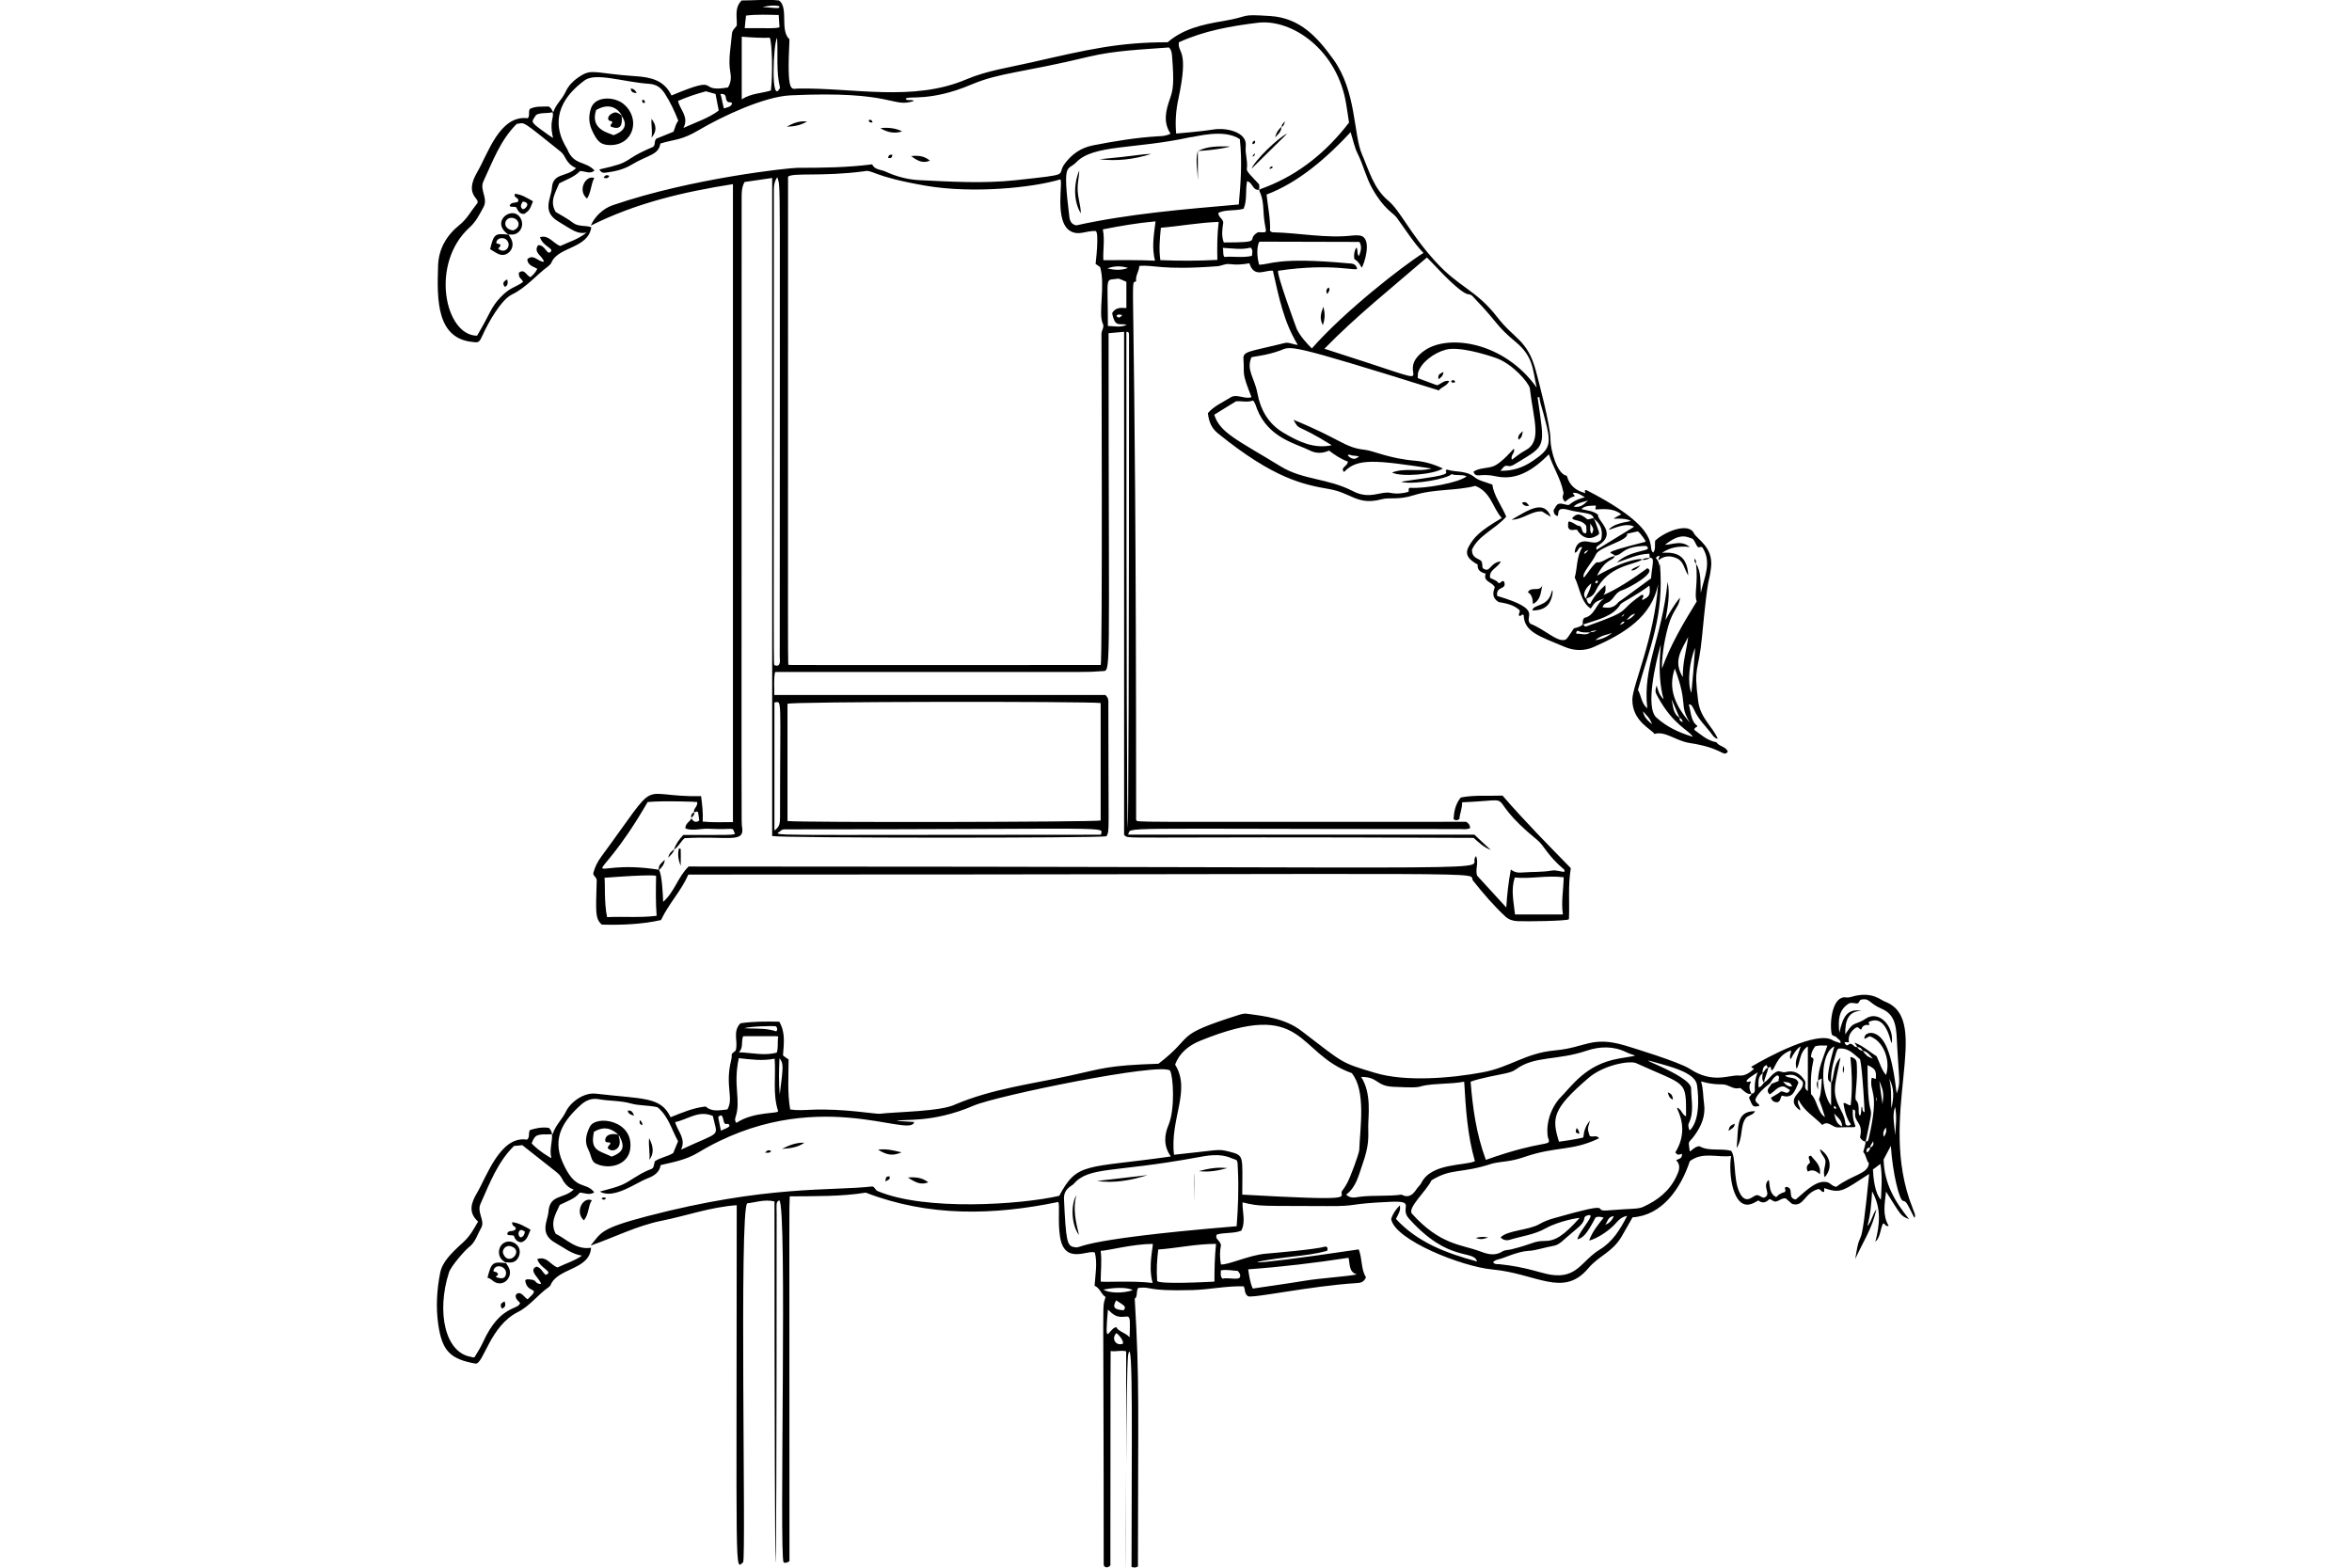 <?xml version="1.0" encoding="utf-8"?>
<!-- Generator: Adobe Illustrator 23.0.1, SVG Export Plug-In . SVG Version: 6.00 Build 0)  -->
<svg version="1.2" baseProfile="tiny" id="Layer_1" xmlns="http://www.w3.org/2000/svg" xmlns:xlink="http://www.w3.org/1999/xlink"
	 x="0px" y="0px" viewBox="0 0 900 600" xml:space="preserve">
<g>
	<path d="M181.2,130.91c1.99,0.33,2.34-0.11,3.48-2.66c1.95-4.35,6.95-13.49,11.27-15.57c5.45-2.63,9.15-7.33,13.93-10.86
		c0.41-0.3,0.91-0.82,1.13-1.33c2.6-6.19,14-5.23,15.26-13.52c-2.25-0.82-4.94-0.08-7.07-1.74c-2.07-1.61-4.4-2.77-6.55-4.1
		c-2.46-4.1-0.1-7.37,1.33-10.96c2.77-1.43,5.84-2.46,7.99-4.71c1.95,0,3.79,1.33,5.53-0.2c-3.56-3.83-7.94-1.85-10.45-8.19
		c-0.36-0.9-6.2-8.47-1.43-17.51c1.84-3.49,4.8-6.37,8.09-8.81c4.22-3.13,15,0.68,24.68,1.33c2.87,0.19,4.6,1.54,6.04,3.79
		c2.04,3.18,3.69,6.66,5.12,10.34c-1.02,1.23-1.23,2.77-1.84,4.2c-2.25,0.92-4.61,1.84-6.55,2.66c-1.02,1.02-0.2,2.46-1.33,3.18
		c-12.81,5.43-6.46,5.49-20.48,8.6c0.72,1.33,1.54,1.33,2.36,1.23c3.48-0.42,6.88-1.19,9.83-2.97c6.58-3.97,10.41-3.65,11.16-8.19
		c6.18-1.83,7.89-1.12,14.85-5.22c8.72-5.13,24.77-12.73,34.93-13.21c39.9-1.88,38.78,4.96,47.22,2.15
		c-0.92-0.82-2.36,0.2-3.18-0.82c0.91-1.36,9.12,1.32,25.09-5.43c11.1-4.69,19.35-4.49,44.86-10.65
		c10.24-2.47,20.59-2.77,30.83-3.58c1.13,1.13,1.13,2.56,1.23,3.79c0.79,10.05,0.35,12.48-0.82,15.77c-1.56,4.4-2.77,9.01,0.2,13.42
		c-1.64,0.92-3.17,0.94-4.71,1.02c-8.5,0.49-16.71,1.87-24.99,3.48c-4.51,0.88-7.99,3.28-10.75,6.96
		c-3.58,4.77,3.55,3.93-18.64,6.35c-12.39,1.35-24.68,0.59-36.97,0c-4.51-0.22-8.89-1.38-13.01-3.28c-1.83-0.84-4.1-0.61-5.12-2.77
		c-9.63,1.23-19.05,1.33-28.58,1.33c-3.1,0-40.42,3.93-70.77,14.34c-3.49,1.2-6.86,4.3-8.3,7.78c17.41-8.71,35.54-12.91,54.39-15.88
		c0,81.63,0,162.75,0,244.17c-3.89,0-7.58,0.2-11.57-0.2c0.2-3.38-0.2-6.45-0.61-9.73c-25.35,0.45-14.77-8.69-38.2,23.15
		c-1.43,1.95-2.46,3.99-3.07,6.35c0,1.13,1.23,1.43,1.33,2.66c-0.31,11.96-0.72,14.66,1.95,17c7.58,0.2,15.36-0.1,22.64-1.74
		c3.07-6.45,7.89-11.37,10.45-17.41c325.82,0,297.33-1.35,300.3,2.36c3.88,4.84,7.87,9.54,12.39,13.72
		c1.22,1.13,2.76,1.65,4.51,1.74c3.3,0.18,19.09-0.04,19.77-0.72c0.31-6.45-0.41-12.7,0.72-19.56c-8.5-8.71-17.62-17.92-26.12-27.76
		c-5.33,0.2-10.75-0.31-15.98,0.72c-2.15,2.66-2.56,5.43-2.77,8.3c0.92,0.61,1.54,0.51,2.25-0.1c0.1-2.05,1.13-3.99,1.02-6.35
		c23.56-1,6.54-3.74,28.68,14.34c2.91,2.38,3.74,5.81,10.45,11.47c0.1,0.1,0,0.41,0,0.82c-1.64-0.1-3.17-0.81-4.81-0.51
		c-3.58,0.64-7.27,0.44-10.96,0.72c-1.54,0.12-3.07,0.2-4.71-1.13c-0.92,5.02-1.43,9.53-1.74,14.54c-3.89-4.3-7.48-8.19-11.16-12.19
		c-0.82-2.25,0.72-4.92-0.41-7.48c-5.7,6.21,39.91,3.99-301.32,3.99c-4.1,3.99-5.33,9.63-9.73,13.52
		c-0.09-2.26-0.39-10.21-1.57-12.16c1.17-1.17,2.08-2.28,2.18-3.92c-1.09,1.09-2.53,1.99-2.27,3.79
		c-30.33-4.83-25.91,11.6-4.28-25.91c6-0.57,18.93-0.1,18.96,0c0.31,1.67-1.54,2.49-1.24,3.99c1.87-0.62,1.4-0.91,2.05,3.07
		c-1.19,0.86-2.18,0.67-3.02-0.83c-0.56,1.36-2.41,1.91-2.3,3.9c2.84,1.03,5.93-0.05,8.91,0.1c10.61,0.53,8.87-1.08,10.04,2.05
		c-2.13,0.39-1.63,0.32-19.76,0.32c-1.53,1.63-2.85,3.46-3.56,5.59c-1.19,0.73-1.97,1.72-2.17,3.11c0.81-1.01,1.93-1.73,2.24-3.13
		c1.77-1.14,2.6-3.23,4-4.34c16.51-0.93,22.92,2.08,22.02-4.1c-0.37-2.57-0.2,13.44-0.2-240.38c0-2.25-0.1-4.51,1.13-6.66
		c3.28-0.51,6.66-0.92,10.55-1.54c0,84.19,0,168.07,0,251.86c3.58,0.82,124.44,0.82,127.92,0.1c1.26-2.51,0.72,0.36,0.72-50.29
		c0-1.23,0.31-2.46-1.13-3.79c-41.79,0-84.09,0-126.7,0c0.1-3.07-0.31-5.94,0.31-8.81c139.05,0,116.08,0.14,124.95-0.31
		c3.8-0.42,2.66,7.1,2.66-129.36c2.05-0.2,3.79-0.31,5.94-0.51c0,64.42,0,128.54,0,192.55c2.59,1.85-8.68,0.47,133.76,1.13
		c1.84,1.64,3.79,3.58,6.55,4.61c-2.05-1.84-3.99-3.69-6.25-5.84c-44.04,0-88.08,0-132.53,0c1.68-3.12-9.73-2.15,127.11-2.15
		c1.23,0,2.56,0.31,3.79-0.41c-0.1-1.13-0.61-1.84-1.54-2.36c-134.12,0-125.28,0.28-126.29-0.72c0-221.79-2.69-204.16,0-206.18
		c-0.31-2.15,1.13-3.79,1.23-5.84c5.38-0.56,8.31,1.75,29.91,0.1c1.54-0.12,2.87-1.02,4.51-0.82c2.56,0.31,5.12,0.2,7.68-0.31
		c1.88,5.84,5.96,2.46,9.01,2.87c2.25,9.83,4.1,19.56,9.53,28.37c-1.84-0.1-3.38-1.13-5.02-0.72c-13.98,3.49-16.04,3-15.77,6.35
		c0.48,5.96-0.94,4.3,3.07,14.34c-2.17,1.01-5.48-1.26-7.78,0c-3.07,1.95-6.55,3.38-8.91,6.15c0.41,3.69,1.63,5.95,3.89,7.78
		c21.46,17.36,32.64,19.56,42.61,21.3c8.48,1.48,10.73,6.34,19.97,3.89c3.16-0.84,6.25,0.38,12.29-1.54
		c7.87-2.5,16.18-1.64,23.56-3.58c6.04,2.36,6.56,8.3,10.14,12.29c-8.65,5.13-10.57,7.28-12.6,10.86c-1.91,3.37,0.35,5.23,3.38,6.96
		c-0.2,2.05,1.02,2.97,3.07,3.48c-1.13,3.18,2.56,3.07,3.48,5.22c-0.82,2.05-1.02,4.1,1.43,5.63c2.87,0.51,5.84,1.02,8.09,3.18
		c0.2,0.92-0.72,1.43-0.1,2.15c0.61,0.2,0.82-0.92,1.64-0.31c0.17,6.41,5.89,8.03,15.77,12.19c3.68,1.55,7.58,1.54,11.06,0
		c11.74-5.2,22.2-11.58,24.62-24.09c-1.49,20.9-9.83,38.85-9.88,44.16c-0.09,8.55,7.75,11.59,8.4,13.21
		c4.3-1.25,8.04,2.63,13.62,3.48c12.87,1.97,12.73,5.61,14.54,3.28c-0.92-2.05-3.38-1.95-4.4-3.58c-3.48-0.61-5.84-2.87-8.4-4.71
		c-0.1-1.13,0.92-0.82,1.13-1.54c-2.66-1.95-2.36-5.22-3.28-8.19c0.84-0.19,1.24,0.43,2.05,2.05c1.64,3.79,4.71,6.45,7.07,9.73
		c0.51,0.61,1.02,1.23,1.95,1.33c-1.95-4.69-6.6-7.77-7.48-14.34c-1.85-13.93,0.11-10.73,1.43-24.48
		c2.56-26.69,2.61-19.49,3.48-26.73c0.95-7.9-5.47-10.87-6.55-13.11c-2.12-4.37-11.34-0.51-14.85,2.87
		c-0.2,1.74,0.31,3.18-0.72,4.51c-2.73-1.7,4.87-8.28-25.5-23.86c-0.2-0.1-0.51,0.1-0.72,0.1c0,0.2,0.1,0.61,0.1,0.61
		c0.41,0-0.2,0.72-0.2,0.31c-3.38-0.92-5.74-2.87-6.76-6.55c-3.75-0.47-6.3-10.05-6.25-14.03c0.06-4.86-4.59-22.5-5.63-26.32
		c-3.23-11.78-8.2-11.87-14.75-20.38c-7.98-10.37-14.54-11.26-23.66-21.3c-9.84-10.83-13.37-19.35-18.03-23.25
		c-5.63-4.72-7.33-11.49-10.04-17.72c-3.33-7.65-2.07-24.06-10.96-36.36c-6.14-8.5-12.69-15.85-24.17-16.59
		c-12.39-0.8-6.88,0.06-18.13,1.95c-7.59,1.27-15.06,2.87-21.1,8.09c-18.54,0-30.25,2.69-52.03,7.68
		c-8.5,1.95-17.11,3.16-25.09,6.55c-20.28,8.64-43.32,3.15-64.32,3.48c-2.59,0.04-4.33,2.64-3.28-18.85
		c-3.8-3.35-0.23-12.14-3.99-14.85c-4.61-0.51-9.53,0-14.34,0c-2.87,2.97-1.64,6.45-1.84,9.63c-0.72,1.02-1.74,1.74-1.84,3.07
		c-0.39,4.92-1.52,9.85-0.61,14.85c0.37,2.06,0.2,3.99-0.92,5.74c-12.63,2.18-1.51-5.34-21.61,3.07c-2.77-5.84-7.88-6.99-13.62-7.37
		c-15.46-1.03-16.65-2.96-21.2-0.1c-2.45,1.54-4.53,3.47-5.74,6.15c-1.25,2.76-3.69,4.71-4.61,7.58c-0.62,0-0.27-1.11-1.84-2.05
		c-2.36,0.1-4.92-0.2-7.17,0.92c-0.72,1.23,0.1,2.66-0.82,3.58c-10.77-1.35-15.23,13.64-19.26,20.48
		c-5.62,9.55,1.91,10.18-0.31,12.39c-2.15,2.66-3.67,5.65-6.45,7.89c-5,4.02-8.1,9.12-8.3,15.77
		C167.19,114.92,167.06,129.79,181.2,130.91z M579.62,335.85c6.15,0.61,12.29-0.92,18.74-0.1c-0.1,4.81-1.02,9.42-0.31,14.24
		c-6.15,0-12.19,0-18.33,0C579.2,345.01,578.09,340.67,579.62,335.85z M251.06,335.24c-0.1,5.09-0.19,10.17,0.2,15.26
		c-6.45,0.82-12.6,0.2-18.95,0.51c-1.22-5.39-0.67-14-1.02-15.06C249.06,334.59,251.06,335.12,251.06,335.24z M301.34,269.38
		c0-0.92,115.17-0.97,119.83-0.31c0,20.21,0,24.54,0,44.96c-2.46,0.61-114.71,0.82-119.83,0.2
		C301.34,299.11,301.34,284.3,301.34,269.38z M300.42,317.42c129.48,0,121.28-1.35,120.86,2.05c-135.3,0-124.69,0.61-122.64-1.43
		C299.12,317.55,299.7,317.36,300.42,317.42z M296.33,268.87c3.05-0.38,2.15-3.34,2.15,43.84c0,2.28-0.13,3.83-2.15,5.12
		C296.33,301.54,296.33,285.36,296.33,268.87z M628.68,272.25c1.13,1.33,2.66,2.46,3.48,4.92
		C630.5,275.83,629.02,274.34,628.68,272.25z M647.74,281.98c-5.16-1.53-9.97-3.76-13.93-7.37c-4.36-3.98-0.08-21.6,1.51-27.29
		c0.85-3.07-1.74,9.67,1.26,20.32c-1.81-1.81-2.15-3.6-2.66-5.33c-0.67,2.34-0.61,2.51,0.61,4.71
		C640.46,277.68,646.38,279.49,647.74,281.98z M639.64,267.64c3.4,7.82,2.93,6.98,3.3,7.19c0.55,0.31,0.78,0.87,1,1.52
		c-1.44-0.43-1.23-0.99-1.23-1.64C640.05,273.07,640.26,270.2,639.64,267.64z M646.71,276.66c-5.48-6.36-8.64-12.88-5.84-20.8
		C646.21,270.15,642.26,269.47,646.71,276.66z M645.99,243.78c-0.65,5.12-2.16,9.74-2.05,15.36
		C639.95,252.79,643.74,248.39,645.99,243.78z M647.22,265.18c-1.64-3.58-0.82-11.98,1.43-17.21
		C648.25,253.92,647.74,259.55,647.22,265.18z M635.04,212.74c-1.44,4.33,0.64-1.91,6.76,1.02c2.56,1.23,2.66,4.1,4.2,6.45
		c-0.31-6.66-3.48-9.22-10.04-8.6c2.97-2.05,6.35-2.77,10.65-2.25c-3.28-2.66-6.15-1.02-9.53-0.82c6.09-4.87,8.56-2.95,10.55-2.36
		c1.02,0.92,1.21,2.16,1.95,3.07c0.5,0.62,1.44-0.41,1.95,0.41c3.5,5.62,0.72,10.96-0.72,17.21c-0.2-4.4,0.2-7.99-1.84-11.16
		c0.92,7.36-0.83,12.06,0.31,14.44c-5.12,8.3-10.04,16.59-13.31,25.71c-0.15-2.9,0.48-9.56,2.46-16.49
		c1.75-6.11,4.26-7.15,4.4-10.65c-2.46,3.07-3.99,5.84-5.53,8.6c0.82-4.92,1.84-9.73,0.82-14.65c-2.29,22.1-9.6,32.14-7.78,48.45
		c-2.36-2.05-2.25-4.81-3.58-7.07c4.37-16.04,10.15-28.24,8.4-48.24c-0.63,1.96,0.41-0.31-1.54-2.25
		C634.11,212.84,634.52,212.74,635.04,212.74z M411.86,62.08c6.57-6.84,22.31-4.91,43.43-9.53c1.78,0,12.92-3.52,19.15,0.72
		c0.9,8.72,0.35,16.44-0.41,24.99c-20.59,1.8-42.03,3.53-62.17,7.99c-1.74-0.31-2.46-1.54-2.66-3.18
		C406.52,61.25,408.46,65.62,411.86,62.08z M296.43,254.63c-0.53-1.07-0.31,11.59-0.31-180.57c0-2.15-0.1-4.3,1.33-6.25
		c1.33,5.33,0.92-10.75,0.92,183.54C298.37,252.37,299.04,255.5,296.43,254.63z M421.18,254.53c-124.92,0-119.16,0.06-119.32-0.1
		c-0.48-0.48-0.31,13.6-0.31-186.82c2.04-1.63,12.84,0.08,29.09-2.05c3.38-0.78,2.86,1.96,23.66,5.53
		c17.98,3.09,40.97,0.73,51.31-2.4c1.52-0.46-2.56,16.36,4.17,19.86c3.15,1.64,5.74-0.24,9.38-0.15c1.61,0.04,0.08,12.5,0.07,12.6
		c0.61,0.41,1.02,0.72,1.74,1.23c2.05,6.92-0.81,17.81,1.02,21.61c0.7,1.44-0.51,2.56-0.51,3.99
		C421.49,127.94,421.91,252.96,421.18,254.53z M423.94,124.76c0-20.4-1.36-17.22,4.1-18.13c0.92,0.31,1.84,0.72,2.97,1.23
		c0,3.25,0,6.39,0,9.93c0,0.49-3.72-1.03-5.41,2.02c-0.1,0.1,0.49,2.88,1.41,3.72c1.1,1,2.66,0.24,4.1,0.82
		C428.55,125.48,426.3,124.76,423.94,124.76z M423.74,102.74c2.66-1.02,5.22-1.02,7.89-0.2
		C429.06,103.56,426.4,103.36,423.74,102.74z M429.47,120.56c-0.83,0.98-1.57,1.4-2.25,0.31
		C427.83,120.05,428.58,120.47,429.47,120.56z M431.01,127.02c1.02-0.1,1.02,0.61,1.02,1.13
		C432.04,384.46,431.01,374.72,431.01,127.02z M441.97,99.77c-6.36-0.3-12.37-0.2-19.77-0.2c-0.2-3.99,0.61-7.68-0.2-11.78
		c6.76-1.33,13.21-2.46,20.18-3.07C441.49,90.12,440.68,94.81,441.97,99.77z M465.83,99.46c-6.93,0.38-14.2,0.43-21.82,0.1
		c-0.61-4.2-0.2-8.3,0.2-12.39c7.27-0.61,14.34-1.95,22.12-2.25C465.73,89.84,465.73,94.55,465.83,99.46z M479.05,97.93
		c-3.58,0.82-7.07,0.1-10.55,0.41c-0.7-0.97-0.21-2.15-0.61-3.48c3.89,0.2,7.27,0.82,10.65-0.1
		C479.57,95.68,479.14,96.81,479.05,97.93z M608.51,242.04c-1.7,1.41-3.44,0.33-5.34,0.51c-0.11-0.94,0.43-1.3,0.92-1.02
		C605.26,242.19,606.65,242.04,608.51,242.04c0.51-0.82,1.33-0.41,2.46-0.92C610.04,242.14,609.12,241.73,608.51,242.04z
		 M610.45,245.01c2.22-1.9,4.55-2.06,6.45-2.77C615.27,243.47,613.42,244.6,610.45,245.01z M619.77,239.17
		c0.82-0.82,1.02-1.43,1.84-1.23C621.41,238.55,621,238.76,619.77,239.17z M621,235.83c-1.03,0.51-0.24-0.23,0.61-0.96
		C621.37,235.31,621.23,235.66,621,235.83z M622.44,237.32c1.13-1.43,1.84-2.15,3.28-2.46
		C624.79,236.09,624.08,236.71,622.44,237.32z M628.48,229.64c-0.38-0.51,0.27-0.85,0.36-1.35c0.11-0.65-0.46-0.78-0.87-0.49
		c-9.92,6.94-2.41,5.32-20.79,11.88c-0.65,0.23-1.1-0.06-1.31-0.69c5.35-1.82,11.36-2.99,14.23-7.71c0.63-0.84,6.3-3.52,11.06-7.17
		C631.56,227.69,631.23,228.32,628.48,229.64z M629.64,207.36c-19.5,4.96-12.03,3.87-11.91,5.28c3.42,0,2.59-3.53,11.88-3.69
		c0.44-0.01,0.79,0.16,0.96,0.84c0.31,1.2-7.06,0.95-11.92,5.51c4.22-1.3,7.93-3.28,12.5-3.38c0,0.2,0.1,1.26,0.1,1.54
		c2.04,0,1.07,1.83,0.52,7.9c-11.03,8.19-12.36,9.02-12.48,9.09c0,0,0.01,0.01-0.01,0.03c-2.32,2.97-5.01,1.95-6.04,1.95
		c0.2-1.13,1.22-1.55,1.95-1.84c2.34-0.96,2.76-3.82,5.33-4.61c2.59-0.79,13.73-6.97,9.83-8.5c-5.26,3.92-12.2,8.4-16.8,10.24
		c1.04-1.32,0.86-2.32,0.72-3.79c-2.36,2.15-4.4,4.3-5.74,7.17c-1.1,0-1.1-1.02-1.45-1.78c-0.34-0.73,2.02-0.03,3.5-3.14
		c4.78-10.02,15.52-10.1,17.71-12c0.54-0.53-5.4-0.58-17.2,6.17c3.48-6.96,6.3-5.53,6.76-7.58c-3.67,0.92-4.46,2.69-6.96,2.46
		c-2.05,1.74-3.18,3.99-4.81,5.84c-1.05-1.57,3.07-5.47,4.61-8.91c1.32-2.94,12.88-5.36,11.87-7.88c1.43-0.32,2.77-0.62,4.2-0.93
		C627.76,204.18,630.08,207.28,629.64,207.36z M606.89,229.06c-1.93-1.66,0.49-4.7,2.03-5.77
		C608.52,226.06,607.48,226.92,606.89,229.06z M611.44,222.7c-0.34,0.63-0.51,0.42-0.88,0.59C610.11,222,611.79,222.05,611.44,222.7
		z M606.15,211.92c0.1-0.72,0.61-1.02,1.64-1.43C607.18,211.31,606.87,211.82,606.15,211.92z M610.47,194.82
		c-0.22,0.65,6.03-1.23,9.83,1.99c0.21,0.14,0.11-0.11-2.64,1.52c-0.93,0.55,3.67-0.4,6.18,0.94c1.06,0.42-5.31,0.36-8.05,3.22
		c-1.25,1.31,5.84-2.99,9.42-0.95c0.17,0.11,1.21-0.68-14.25,8.86c-0.38-0.93,0.11-1.27,0.82-1.74c7.16-4.71-0.63-9.28-0.31-11.68
		c-1.95-1.54-4.2-1.54-6.35-2.15c1.49-1.49,4.03-1.25,5.52-1.33C610.75,193.49,610.49,194.72,610.47,194.82z M607.69,191.54
		c-2.01,1.93-3.05,2.73-5.54,2.37C603.59,192.46,605.44,192.26,607.69,191.54z M598.16,188.06c0.59,1.3-1.19,2.1,0.72,3.99
		c1.05-0.85,2.05-1.76,3.39-2.01c0.79-0.14-0.42-0.94-0.42-1.37c1.74-0.31,2.97,0.72,4.61,1.64c-4.58,1.14-5.87,2.97-6.21,2.97
		c-1.17,0.06-3.14-1.04-4.26-0.23c-0.54,0.39-0.94,1.32-1.52,2.27c0.1,0.99,0.31,1.78,1.35,2.12c0.74,0.24,0.1-1.64,0.96-2.29
		c0.94-0.94,3.78,0.14,4.96,0.38c5.61,1.12,7.76,0.79,8.09,2.97c2.87,2.15,3.58,4.81,2.87,7.99c-2.44,2.62-4.89-0.14-7.81,1
		c-1.59,0.62-2.31,2.67-2.31,4.01c1.44,0,1.16-2.49,2.87-2.05c-2.25,3.69-1.84,7.99-2.87,11.57c1.89,3.87,2.42,9.64,6.15,11.88
		c1.67-2.61,1.67-2.56,5.22-3.89c-3.28,1.84-3.58,6.66-7.78,7.48c-1.24,1.86,0.3,2.29-1.3,3.12c-1.29,0.67-2.56,0.77-2.64,0.92
		c-2.11,3.07-2.53,4.07-3.34,4.33c-3.04,0.99-7.67-3.96-13.31-6.14c-2.73-2.94,5.43-5.29-12.7-10.65c-0.51-4.09,3.92-2.04,2.65-5.53
		c-0.99-0.59-1.15,0.8-2.14,0.61c-0.61-1.02-1.95-1.33-3.18-1.95c-0.61-3.07,2.87-3.79,4.1-6.35c-4.17,0.45-4.02,4.36-6.55,2.87
		c-1.03-0.6-0.1-1.84-1.02-3.07c-0.92-0.92-3.58-1.02-3.48-4.3c2.46-5.43,8.81-7.78,13.11-12.6c-1.74-4.2-4.71-7.89-5.33-12.29
		c-2.66-1.02-5.12-1.44-6.86-2.87c-3.27-2.67-7.17-1.74-10.45-2.87c-1.82,0.68,2.58,1.41-4.77,2.71
		c-4.38,0.78-13.44,1.86-12.69,2.03c4.96,1.12,17.37-1.17,19.2-3c1.74,0.72,3.79,0,5.74,0.82c-2.79,2.47-16.3,4.86-21.71,4.4
		c-0.81,0.31-0.31,1.02-0.51,1.54c-1.79,0.6-4.66,0.91-6.96,0.41c-3.59-0.78-7.85,2.69-14.24-0.61c-9.85-5.1-19.08-4.22-27.76-9.53
		c-16.64-10.17-23.21-12.83-25.4-19.77c0.11-0.07,7.42-4.6,8.3-5.12c2.15-0.2,4.4,0.51,6.55-0.31c0.92,1.02,1.13,2.25,1.54,3.28
		c4.46,11.21,15.06,13.22,20.28,15.88c2.25,1.14,4.81,1.13,7.27,0c2.25,1.74,4.61,3.28,7.17,4.2c0.1,1.7-3.12,2.31-1.43,3.99
		c5.04-5.44,12.23-4.52,33.49-1.33c-5.23,1.43-9.93-0.42-15.16,1.54c3.7,1.85,16.11,0.7,19.46-1.54c-3.38-1.64-6.86-2.66-10.55-2.97
		c-10.1-0.84-15.84-3.81-19.36-4.2c-7.84-0.86-8.92-4-27.24-11.47c2.55,4.6,0.64,0.98,14.65,9.73c-6.8,1.51-12.87-1.44-18.54-4.81
		c-5.72-3.4-8.73-8.7-9.93-15.16c-1.09-5.85-4.34-8.85-2.28-13.65c0.14-0.29,5.65-0.64,10.99-2.63c4.43-1.65,1.7-3.2,60.65,15.24
		c0.03,0.01,0.05,0.02,0.08,0.02c1.02-1.33,3.07-1.64,3.99-3.58c-1.92-0.4-3.06,1.01-4.58,1.63c-0.22,0-5.21-1.93-7.5-2.76
		c0.1-0.82,0-1.64,0.2-2.25c1.26-3.84,6.04-7.43,10.61-8.63c4.87-1.28,14.72,1.64,19.19,3.21c6.24,2.18,12.46,9.36,12.91,11.57
		c1.43,12.37,4.86,20.41-1.84,23.85c-2.39,1.23-5.03,3.7-5.03,3.44c-0.67-1.72,1.44-2.63,0.73-4.16c-0.46,0.46-4.38,5.07-7.25,6.47
		c-2.49,1.22-5.74,0.65-8.19,2.34c1.09,2.73,2.31,0.37,8.5,1.74c7.87,1.75,14.24-2.26,20.38-8.4
		C594.27,178.84,597.14,183.04,598.16,188.06z M515.71,174.33c0.61-0.72,1.23,0,1.74,0c0.72,0,1.43,0.2,2.56,0.31
		C518.87,175.78,517.56,176.17,515.71,174.33z M589.05,152.01c0.36,3,0.94,3.38,2.77,10.96c1.8,7.46,0.83,9.33-5.43,13.52
		c-3.68,2.47-7.48,3.79-12.29,3.69c1.13-1.02,1.34-2.27,2.97-1.84c1.13,0.3,2.26-0.51,3.28-1.13c11.53-6.98,10.79-5.65,8-25.2
		C588.54,152.01,588.84,152.01,589.05,152.01z M554.63,107.35c9.1,8.54,6.38,3.02,9.93,7.17c8.9,9.28,7.81,10.04,15.36,16.29
		c6.89,5.7,6.53,10.66,8.09,17.51c-12.57-17.6-33.79-20.47-42.81-14.24c-14.31,9.89,14.8,16.34-38.41-0.61
		c12.19-12.5,25.71-23.25,39.23-34.93C549.21,101.72,551.73,104.62,554.63,107.35z M519.5,58.8c2.15,4.3,3.19,9.01,5.53,13.21
		c4.51,8.09,7.99,9.33,9.42,11.27c2.75,3.72,6.77,10.04,10.24,13.52c-8.03,5.02-30.36,22.48-42.71,36.56
		c-2.17-2.17-4.38-4.65-5.74-7.37c-0.38-1.01-8.18-22.13-7.1-22.37c20.98-3.12,30.57,0.49,30.15-0.9c-0.6-2-2.12-1.82-3.29-1.93
		c-27.46-2.54-29.64,0.51-34.21,0.51c-1.46-5.39-0.13-8.81,0.19-8.81c1.84,0,38.12,0.1,38.21,0.1c1.03,1.77,0.59,3.53-0.2,5.43
		c-0.9-1-0.24-2.11-0.89-3.22c-0.1-0.2-1.31,1.76-0.85,4.34c2.51,1.51,2.61,3.97,3.03,3.01c1.77-4.01,3.26-11.59-1.09-12.02
		c-0.82-0.08-1.64-0.1-2.46,0c-10.34,1.21-20.58-1.02-30.83-1.23c-0.2,0-0.41-0.2-0.92-0.51c0.2-4.61-0.82-9.22-1.33-13.93
		c12.34-4.63,23.29-14.31,32.16-23.86C517.76,53.48,518.27,56.34,519.5,58.8z M450.88,38.01c4.21-19.66-0.3-17.3,0.2-21.82
		c9.63-4.4,19.87-6.22,30.21-7.48c13.17-1.6,30.72,10.51,33.9,31.55c0.34,2.25,0.72,4.4,1.02,6.66
		c-8.5,11.06-18.89,19.62-31.85,24.68c-4.77,1.86-1.3-0.44-0.92,8.6c0.36,8.48,2.22,8.72-0.45,8.72c-0.75,0-1.57-0.18-2.01,0.2
		c-4.3,2.77,2.94,3.68-12.7,3.68c-1.02-2.76-0.51-5.42-0.2-7.57c0-1.53-2.05-2.14-1.84-3.8c2.87-1.33,6.35-0.61,9.63-1.54
		c1.43-3.38,0.61-7.07,1.33-10.55c2.15,0.41,2.05,3.68,4.61,3.28c0.1-0.61,0.1-1.33,0-2.05c-3.16-3.43-4.87-4.93-4.71-5.94
		c0.45-2.96-0.74-5.74-0.41-8.71c0.61-5.48-7.64-7.16-12.39-6.35c-4.09,0.7-14.13,1.54-14.24,1.54
		C449.65,46.61,449.96,42.31,450.88,38.01z M297.35,14.45c0.41,6.45-0.41,13.01,1.13,19.15C294.88,40.8,295.87,16.8,297.35,14.45z
		 M298.18,2.36c0,0.74,1,1.02-6.45,0.31C293.75,2.31,295.89,1.82,298.18,2.36z M285.47,5.96c4.15-0.51,8.56-0.31,12.5-0.22
		c0.1,1.74,0.2,3.18,0.31,4.71c-1.82,0.49-2.32,0.32-13.31,0.32C285.16,9.04,285.26,7.5,285.47,5.96z M283.83,14.04
		c3.79,0.31,7.27,0.51,10.75,0.41c0.92,2.36,1.13,14.24,0.41,20.18c-3.48,1.13-7.48,1.02-11.16,3.38
		C283.83,29.92,283.83,22.14,283.83,14.04z M278.2,38.63c0.39,0.91,1.5,0.13,1.95,0.93c-0.41,1.41-1.71,1.43-3.03,1.93
		c-0.3,0.3-0.87-4.08-1.47-5.51C278.5,35.66,277.38,38.01,278.2,38.63z M270.11,34.94c1.23,0.31,2.46,0.72,3.69,1.02
		c0.41,2.15,0.82,4.3,1.23,6.35c-3.99,2.97-8.6,4.4-13.52,6.66c2.25-4.3-1.33-6.86-2.05-10.34
		C262.94,37.09,266.42,35.96,270.11,34.94z M205.17,43.95c2.01-1.01,4.23-0.42,6.28-1.01c0.65,2.2-1.23,3.29,0.02,9.19
		c0.17,0.78,1.08,1.45-4.05-2.24C202.56,46.38,203.52,46.6,205.17,43.95z M179.67,87.07c2.47-2.23,3.78-4.93,5.33-7.78
		c1.89-3.5-1.6-6.54,0-9.93c3.52-7.49,6.35-15.57,12.7-21.92c3.34-0.48,1.37-1.77,16.9,10.65c2.01,1.61,1.7,4.37,5.84,6.25
		c-3.53,3.53-8.82,1.67-9.23,7.48c-0.29,4.06-4.03,9.06,2.36,12.91c5.69,3.43,7.35,4.95,10.86,4.3c-3.37,2.7-6.99,3.65-10.04,5.12
		c-2.69-0.95-4.38-4.4-7.78-3.37c1.25,3.74,5.48,4.18,4.08,5.62c-1.42,1.46-2.01-2.78-4.79-2.55c-1.97,2.95,1.73,3.98,2.25,6.35
		c-2.37,0-3.92-3.16-6.35-1.02c0,2.38,2.36,2.83,3.79,3.69c-0.87,1.9-2.09,2.7-2.56,3.18c-1.54-0.31-2.25-3.48-4.51-1.64
		c0,2.45,0.97,1.85,1.64,3.48c-2.87,2.16-4.87,1.93-8.62,5.87c-3.85,4.04-3.83,6.11-8.99,14.72
		C170.2,128.46,164.47,100.8,179.67,87.07z"/>
	<path d="M619.28,230.44C619.28,230.44,619.26,230.46,619.28,230.44L619.28,230.44z"/>
	<path d="M430.89,560.76C430.69,595.35,430.84,628.26,430.89,560.76L430.89,560.76z"/>
	<path d="M728.14,459.58c1.33,0.29,1.34,0.43,4.4,6.55c0.23-0.9,0.75-0.19-0.72-3.89c-13.94-35.12,8.11-71.67-10.45-78.86
		c-2.01-0.78-4.64-3.68-11.47-2.25c-1.12,0.23-2.25,0.8-3.48,0.61c-5.15-0.78-6.44,9.21-5.53,14.03c0.41,0.92,1.64,0.72,2.05,1.43
		c0.41,0.61,1.54,0.82,1.33,2.05c-1.02-0.41-2.25-0.61-3.18-1.23c-6.01-3.43-24.37,6.31-30.93,10.24c0.1,0.72,0.92,0.31,0.92,0.92
		c-1.64,1.43-3.38,2.69-5.63,2.46c-3.69-0.37-9.97,3.31-18.85-2.56c-3.94-2.6-22.31-8.2-24.68-8.91
		c-12.84-3.84-15.12,0.78-26.83,1.84c-11.5,1.04-17.12,6.42-27.76,8.4c-12.03,2.24-29.5,3.74-41.17,0.2
		c-13.16-3.98-11.48-3.25-28.06-15.98c-6.26-4.8-13.72-5.68-21.1-6.66c-0.82-0.11-1.84,0.12-2.77,0.41
		c-26.06,8.25-16.39,7.56-30.93,18.74c-19.83,0.66-21.12,1.8-34.11,4.61c-14.65,3.17-29.6,5.02-43.63,10.96
		c-5.5,2.75-22.39,2.81-28.88,3.58c-1.21,0.24-13.93-2.08-26.22-1.54c-2.66,0.12-5.43,0.31-8.09-0.1
		c-1.13-6.45-0.61-12.91-0.61-19.15c-0.92-0.61-1.54-1.02-2.15-1.54c0.31-4.4,1.02-8.81-1.43-12.91c-5.22-0.1-10.14-0.1-14.85,0.61
		c-3.18,3.28-0.72,7.07-1.84,10.45c-2.4,1.92-1.02,0.83-1.74,3.79c-2.41,9.92,1.15,14.44-1.43,18.74c-2.97,0.31-5.94,1.02-8.3-1.13
		c-4.81,0.51-9.01,2.36-13.42,4.1c-3.76-7.99-10.53-6.88-28.58-9.01c-4.63-0.55-9.72,3.21-11.47,6.86c-1.43,2.97-3.99,5.22-5.02,8.5
		c0,0.1-0.2,0.1-0.31,0.2c0.23,2.72-1.07,5.8-0.25,9.02c0.14,0.42-5.11-2.88-7.54-5.54c1.35-3.7,2.32-3.48,7.78-3.48
		c0-0.92-0.51-1.74-1.13-2.46c-2.56-0.41-5.02,0.1-7.27,0.82c-0.82,1.23,0.1,2.66-1.13,3.69c-10.14-1.73-15.42,14.04-19.15,20.38
		c-2.12,3.6-3.58,7.37,0.41,10.96c-1.64,2.87-3.17,5.64-5.53,7.78c-5.03,4.57-8.19,7.75-9.01,11.98
		c-1.26,6.47-1.63,13.01-0.72,19.46c1.46,10.34,4.61,13.42,14.34,15.16c3.07,0,5.47-14.41,16.18-19.77
		c4.51-2.25,7.62-6.64,11.78-9.53c0.3-0.21,0.61-0.51,0.72-0.82c2.74-6.61,14.93-5.67,15.47-14.24c-5.74,0.92-9.32-3.28-13.52-5.33
		c-2.25-4.3,0-7.58,1.54-11.06c2.77-1.43,5.74-2.25,7.68-4.71c1.84,0.1,3.69,1.13,5.53-0.1c-3.46-4.45-7.14-0.05-12.19-11.68
		c-4.05-9.33,0.49-15.86,7.07-21.82c1.94-1.75,4.2-2.64,6.86-2.15c4.09,0.75,8.2,0.48,12.29,1.64c3.18,0.9,6.66,0.61,10.14,1.43
		c4.2,3.38,5.43,8.6,7.89,13.01c-0.72,1.84-1.33,3.28-1.84,4.51c-2.25,1.43-4.81,1.64-7.07,3.18c-1,4.49,0.13,1.26-7.58,6.15
		c-4.48,2.84-4.92,3.21-13.42,5.43c5.18,3.16,14.16-3.54,18.13-5.02c2.46-0.91,4.71-2.25,5.12-5.12c5.02-1.13,9.87-2.08,14.24-4.71
		c44.43-26.79,81.55-5.12,82.76-11.78c-2.25-0.1-4.4-0.31-6.66-0.41c2.33-0.88,13.57,1,29.4-5.84c8.87-3.83,71.48-16.65,75.18-13.42
		c1.23,2.19,2,14.7-0.61,20.89c-1.61,3.8-1.95,7.99,0.92,11.98c-32.58,4.65-35.77,1.96-42.71,15.06
		c-14.48,3.36-51.41,5.91-69.54-1.84c-0.93-0.4-1.02-1.64-2.05-1.74c-15.68,1.79-40.15-0.61-86.03,11.37
		c-18.03,4.71-17.62,6.25-21.71,11.27c9.12-3.18,17.71-7.62,27.24-9.53c9.42-1.88,18.54-5.22,28.68-5.94
		c0,145.12-0.83,139.51,2.46,136.63c1.16-3.18-1.54-134.46,1.54-137.35c3.18-0.31,6.55-1.64,10.45-0.72
		c0,168.86,0.82,196.82,0.82,4.92c0-3.64-0.37-4.82,1.02-5.33c3.12,1.91-0.08,135.14,1.64,138.58c0.82,0.31,1.43,0.1,2.25-0.51
		c0-147.34-0.15-131.85,0.1-139.6c10.04-0.1,19.67,0.1,29.09-1.43c24.17,9.32,48.86,8.71,73.64,3.58c0.74,0.74-0.24,7.48,0.72,13.42
		c1.73,10.77,10.81,4.69,13.31,5.94c1.02,4.1,0.2,8.3-0.1,12.7c2.15,0.92,2.46,3.28,4.2,4.3c-1.42,5.69-0.72-8.42-0.72,102.32
		c0,1.19,1.44,1.67,2.56,0.41c0-89.29,0.1-73.26,0.1-82.04c2.15,0.31,3.89-0.41,5.94,0.1c0,17.72-0.01,32.06-0.01,43.52
		c0.11-18.75,0.33-37.98,0.73-41.98c2.05-10.27,1.33,36.79,1.33,81.02c1.17,0.2,1.3,0.38,2.46-0.2c0-60.78,0.69-69.93-1.23-102.52
		c1.23-0.72,0.41-2.77,1.33-4.1c5.6-0.65,2.12,1.33,20.79,0.82c6.56-0.18,13.01-1.64,19.56-1.43c0.72,1.13,0.1,2.66,1.64,3.79
		c1.83,0.87,24.12-3.95,41.48-5.02c1.43-0.09,2.87-0.2,3.69-2.25c-1.95-2.97-1.33-6.86-2.77-10.65c-50.26,7.46-43.24,4.8-25.5,2.77
		c4.51-0.52,9.12-1.02,13.42-2.25c0.31-0.82,0.2-1.33-0.51-1.64c-4.5,1.21-18.53,2.34-23.15,2.77c-6.39,0.59-14.25,4.37-17,4.1
		c-0.51-2.77-0.41-5.33,0-7.27c-0.1-1.95-2.56-2.36-1.54-4.2c3.07-0.82,6.35-0.31,9.32-1.43c1.84-3.58,0.31-7.27,0.51-10.86
		c6.87,1.72,7.33,1.27,32.57,1.43c12.15,0.08,6.75-0.88,24.07-1.64c9.91-0.43,3.33,2.28,6.96,6.35
		c15.3,17.14,24.81,11.77,26.12,16.49c-11.78-3.18-22.74-7.27-31.03-16.29c1.64-3.18,1.64-3.18,1.54-5.22
		c-1.74,1.64-2.77,3.38-3.38,5.22c1.27,8.03,27.03,18.28,38.82,19.36c16.71,1.53,27.04,10.91,36.56-0.41
		c4.19-4.97,9.13-6.04,12.8-12.19c1.41-2.37,2.77-4.92,4.2-7.37c11.21-0.73,18.35-10.8,21.92-21.51c5.02-3.69,10.24-1.33,15.77-1.95
		c-1.09,6.97,0.77,20.73,7.78,18.33c0.92-0.31,1.74-0.82,2.66-1.33c1.64,1.33,3.07,0.72,4.2-0.51c1.02,0.1,1.53,1.12,2.56,0.92
		c1.12-0.21,2.15-1.33,3.69-1.23c0.82,0.72,1.64,1.43,2.46,2.15c4.64,1.36,4.49-4.3,10.24-5.74c1.3,0.87,1.36,1.48,2.05,1.02
		c0-0.41,0-0.82,0-1.33c6.61,2.29,7.31,0.87,17.21-5.43c-3.5,35.03-2.99,17.39-5.33,32.57c2.66-6.04,6.55-11.68,8.09-19.05
		c-1.74,2.46-1.84,4.81-3.48,6.45c1.23-4.2,1.54-8.5,1.84-13.31c3.69,6.66,2.87,13.01,1.23,19.36c2.05-1.95,1.84-4.92,2.97-7.07
		c0.92,0,0.72,1.33,2.15,0.92c-2.46-4.1-1.54-8.4-1.02-13.11c5.9,9.27,5.45,9.24,8.81,10.55c-5.43-6.76-9.53-13.62-9.73-22.84
		c0.51-1.02,1.43-2.77,2.77-5.22C724.16,448.64,726.72,459.17,728.14,459.58z M215,450.98c2.19,4.38,4.82,3.99,4.42,4.37
		c-3.74,3.59-9.06,1.68-9.55,8.43c-0.26,3.55-3.75,8.38,2.77,11.98c3.17,1.75,6.04,4.2,10.04,4.81c-2.49,1.86-6.7,3.2-9.32,4.51
		c-2.66-0.82-4.1-4.51-7.78-3.18c1.27,3.82,6.39,4.72,3.28,6.04c-1.23-0.82-1.74-2.77-3.58-3.18c-3.45,1.45,1.63,4.85,1.74,6.66
		c-2.12,0-1.81-1.3-3.07-1.54c-0.11-0.02-2.96-0.72-2.96,0.3c0.76,5.28,6.47,1.99,0.91,7.08c-1.23-0.61-1.74-2.15-3.28-2.36
		c-0.8,0-1.33,0.64-1.32,1.11c0.03,1.49,1.83,2.49,1.7,2.76c-0.82,2.68-7.67,0.71-14.1,14.78c-0.93,2.04-2.15,3.99-3.28,5.84
		c-0.61,0.31-1.02,0-1.43-0.1c-9.9-1.59-13.23-17.17-8.4-32.26c0.82-2.56,6.33-8.72,7.68-9.73c2.46-1.84,3.18-4.81,4.61-7.27
		c1.71-2.94-1.74-5.87-0.2-9.32c3.63-8.16,6.6-16.01,12.8-22.12c0.92-0.1,1.95-0.1,3.18-0.31
		C214.67,450.07,213.59,448.75,215,450.98z M260.58,440.02c2.07-4.15-1.26-6.96-2.25-10.55c4.92-1.02,9.01-4.71,14.44-2.36
		C274.61,435.61,276.41,432.61,260.58,440.02z M275.84,432.74c-0.41-2.05-0.72-3.69-1.02-5.22c2.11-2.11,1.75,1.82,2.47,2.36
		c0.4,0.91,1.4-0.46,1.82,0.86C279.46,431.44,276.53,432.36,275.84,432.74z M296.94,392.8c0.55,0.77,0.66,1.21,0.12,1.93
		c-0.1,0.1-0.14-0.18-2.4-0.61c-3.29-0.63-7.01-0.35-9.91-0.59C287.14,392.8,295.67,392.56,296.94,392.8z M281.78,429.77
		c-0.72-0.92-0.51-1.64-0.31-2.25c2.16-6.47-1.06-11.83,1.23-22.53c4.71,0.51,9.01,1.13,13.72,0.2c0.51,6.74-0.81,13.47,1.31,20
		C298.33,426.38,288.42,425.25,281.78,429.77z M297.68,397.33c-0.15,1.81,0.13,3.58-0.42,5.51c-4.68,1.33-9.33,0.09-14.54-0.1
		c1.83-1.74,0.81-3.99,1.63-6.15C299.83,396.59,297.76,396.33,297.68,397.33z M298.37,418.92c-0.41-4.81-0.31-9.22-0.1-13.93
		C299.81,407.14,299.81,407.55,298.37,418.92z M516.02,481.39c0.63,2.8,0.12,5.44,3.18,6.35c-3.16,0.79-14.08,1.43-20.07,2.46
		c-4.82,0.83-19.73,2.97-19.77,2.97c-1.02-2.36-1.33-4.71-1.74-7.37C490.62,484.88,503.22,483.34,516.02,481.39z M467.17,486.21
		c2.25-0.41,4.4,0.1,6.45,0.2c0.91,1,1.17,1.68,0.79,2.46c-0.57,1.16-4.37-0.03-6.63,0.51
		C466.86,488.46,467.17,487.42,467.17,486.21z M725.17,434.49c-0.2-3.97-1.23-7.39-0.01-10.86
		C725.88,427.18,725.48,430.78,725.17,434.49z M701.92,400.48c-0.13,0.46-3.47,11.79-2.13,13.13c1.85,1.85-0.18,0.15,1.96-7.63
		c1.41-5.15,1.33-4.66,2.64-4.68c3.23-0.05,5.18,2.37,7.37,4.11c0.94,3.87,1.74,19.74,1.74,20.28c-1.33-0.51-0.44-1.63-1.13-2.15
		c-0.32,1.21,0.04,2.17-0.61,3.48c-1.18-0.67,0.26-4.07-1.54-5.94c-0.73-0.76,0.65-6.76,0.31-13.31c-0.08-1.61-0.05-2.67-2.46-3.28
		c1.18,12.01,0.1,17.9,0.1,18.54c-1.21,0-1.76-1.11-2.77-0.82c1.29,8.4,3.84,7.86,2.38,8.46c-0.84,0.34-1.58,0.06-1.66-0.88
		c-0.23-2.66-1.75-4.81-2.77-7.17c-2.35-5.44-0.94-8.18,0.92-17.82c-2.96,2.59-2.43,8.54-3.58,9.53c0,1.11,0,7.45,0,8.81
		C696.56,418.05,696.36,403.1,701.92,400.48z M704.89,431.11c-2.36-1.02-2.56-3.07-3.07-5.02
		C702.84,427.52,704.89,428.55,704.89,431.11z M701.92,423.22c0.41,0.31,0.72,0.51,0.72,1.13
		C701.71,424.35,701.51,424.04,701.92,423.22z M693.01,404.58c0-1.63,0.54-2.6,1.54-4.1c1.53-0.51,2.96-0.31,4.71-0.31
		c-1.54,4.51-3.48,8.71-3.58,13.31c0.5,0,0.58-0.46,1.43-0.72c-0.53,13.71-2.63,2.35,1.19,14.62c0.01,0.04,0.03,0.09,0.04,0.13
		c-2.76-1.46-3.13-6.88-5.33-8.71C692.43,405.4,695.35,405.53,693.01,404.58z M677.55,408.42c0.3,0.31-0.03,1,0.28,1.11
		c1.36,0.48,1.47-5.39,7.5-7.51c0.21,1.07-0.92,2.14-0.1,3.38c1.11-2.22,2.29-3.99,3.79-4.92c-1.05,3.68-2.47,5.7-1.54,8.6
		c1.4-2.11,0.94-6.43,4.3-8.6c0,3.16,0,12.85,0,17.1c-1.94-1.17-0.43-2.74-1.13-3.89c-1.73-2.84-4.12-4.23-7.37-3.38
		c-1.13,0.3-2.05-0.41-2.97-0.31c-2.27,0.79-3.24,3-5.04,4.18c-0.94,0.62,1.34-4.25,1.34-5.56
		C677.13,408.68,677.17,408.03,677.55,408.42z M685.73,415.84c-1.59,0.1-2.51-0.72-3.48-1.95
		C683.48,414.41,685.22,413.8,685.73,415.84z M676,407.65c0.23,0.3,0.29,0.88,0.52,0.95c-1.44,0.72-1.16,1.44-2.16,2.11
		C674.56,409.51,674.42,408.14,676,407.65z M674.31,410.88c0.66-0.66-0.73,2.33,0.75,3.44c-0.6,0.61-0.92,1.63-2.14,1.83
		C672.93,414.23,672.54,412.3,674.31,410.88z M575.94,410.85c3.55-0.77,3.86-1.56,4.11-1.56c7.17-5.31,15.64-3.28,27.13-7.17
		c5.01-1.69,10.31-1.81,15.16,0.61c3.51,1.75,6.1,0.84-2.83,2.4c-12.95,2.26-17.95,10.51-23,15.55c-5.7,6.99-4.43,14.78-3.97,15.24
		c1.01,3.02-1.66,0.07-23.97,7.99c-3.69-9.93-5.02-19.87-5.84-29.91C566,412.71,573.45,411.39,575.94,410.85z M427.23,510.19
		c1.31,1.11,2.54,2.71,2.54,3.99C427.39,515.46,424.9,512.52,427.23,510.19z M432.24,511.81c-1.64-1.84-4.1-2.05-5.12-3.89
		c-2.92,0.5-4.54,8.74-3.18-6.65c0.29,0,1.9,2.13,3.79,2.55C432.24,504.83,432.66,500.75,432.24,511.81z M427.12,497.68
		c2.6,1.82,4.15,2.18,2.87,3.79C426.57,501.28,425.44,500.49,427.12,497.68z M422.2,493.58c2.86-0.61,8.75-1.21,11.28,0.2
		C429.58,495.12,424.35,494.91,422.2,493.58z M441.05,491.02c-8.33-1.01-19.87-0.07-19.87-0.61c0.01-3.94,0.5-7.83,0-11.68
		c2.44,0,12.22-2.61,19.86-2.66C441.62,476.06,439.13,484.05,441.05,491.02z M464.71,490.51c-1.3,0.07-21.93,1.22-21.93-0.34
		c-0.28-4.08-0.07-7.97,0.42-11.95c7.27-0.51,14.34-2.15,22.12-2.15C464.81,480.88,464.71,485.59,464.71,490.51z M473.21,469.31
		c-66.51,5.52-58.1,8.87-62.41,7.95c-2.46-0.52-2.94-2.43-3.66-18.39c-0.17-3.86,2.9-4.95,3.58-5.63c5.9-6.91,15.24-4.36,46.7-10.14
		c4.69-0.86,9.21-1.78,13.62,0.1c2.7,1.15,2.45-0.05,2.66,4.85C474.04,455.28,473.74,462.25,473.21,469.31z M475.36,457.22
		c0-15.04,0.93-14.96-5.12-16.49c-4.51-1.14-3.79-0.53-21,1.23c-1.65-13.86,6.63-24.57,0.41-34.52c1.69-4.47,5.22-7.33,9.63-9.12
		c40.54-16.46,36.4,4.69,57.97,12.39c5.54,6.77,3.16,20.98,2.87,29.5c-0.26,1.85-3.31,10.09-4.56,12.46
		c-1.25,2.38-2.03,2.99-2.16,3.41C512.74,458.29,519.79,459.71,475.36,457.22z M536.3,457.22c-5.17,0.72-10.82,0.16-15.98,0.82
		c-1.74,0.22-3.48,0.82-5.22-0.82c3.89-2.87,4.79-7.45,6.25-11.57c2.65-7.48,2.23-10.36,2.21-14.48c-0.02-4.04,1.37-12.7-2.72-19.01
		c6.73,0,5.55,3.47,12.29,3.79c15.28,0.72,5.6-0.49,18.89-1.17c2.72-0.14,5.49-0.27,8.26-0.78c0.61,10.45,1.23,20.48,4.1,30.42
		c-3.82,1.8-16.71,0.61-20.48,8.3c-0.4,0.82-1.21,1.45-1.74,2.25C540.76,457.06,539.17,458.76,536.3,457.22z M612.2,478.22
		c-7.18,4.4-8.63,11.25-18.9,9.64c-3.69-0.58-9.4-2.99-19.5-4.01c-0.83-0.08-1.64,0.2-2.46-0.71c0.61-0.92,1.73-1.02,2.65-1.33
		c0.77,0,6.58-2.83,10.87-3.07c2.23,0,6.61-1.4,9.22-1.84c2.91-0.5,3.11-1.56,9.42-6.76c0.11-0.11,0.47-0.35,1.05-0.93
		c2.65-2.62,0.83-3.4,2.86-4.03c4.09-1.27-3.3,6.01-3.82,9.16c2.36-0.61,3.79-2.36,6.96-8.4c0.92-0.41,1.84-0.31,3.07,0.1
		c-2.05,2.66-4.2,5.12-5.53,8.71c1,0,6.6-2.44,10.34-6.75c1.02-1.18,2.2-2.27,4.2-2.66C619.88,470.74,617.02,475.26,612.2,478.22z
		 M614.24,468.8c0.81-1.02,0.93-3.08,3.28-3.38C616.8,467.26,615.68,468.18,614.24,468.8z M645.18,427.22
		c-1.4-0.47-1.57-2.1-2.79-2.94c-2.96-2.05,5.32,6.04-1.32,16.76c1.13,1.63,1.84,0.51,2.56,0.61c0,1.56-0.59,1.71-2.25,2.36
		c1.95,2.05,1.12,4.1,0.1,6.25c-2.67,5.63-7.27,9.22-12.8,11.68c-1.97,0.87-3.95,0.54-13.72,1.33c-6.28,0.51,4.36-4.05-20.37,2.98
		c-1.84,0.52-3.79,1.23-5.53,2.25c-4.02,2.37-12.41,2.35-14.85,5.12c0.98,0.98,2.14,1.24,3.38,0.92c4.61-1.43,9.43-1.94,13.83-4.4
		c5.09-2.86,13.21-4.25,12.98-3.95c-6.14,6.84-9.3,8.77-13.39,8.77c-4.13,0-4.17,1.07-12.6,3.18c-1.23,0.31-2.55,0.23-3.48,0.82
		c-3.03,1.92-5.83,1.01-8.81-0.1c-6.91-2.59-15.01-2.36-25.79-14.29c-1.98-2.19,5.35-8.54,7.46-12.85
		c8.09-4.85,10.6-2.27,23.45-6.45c3.88-0.86,6.53-0.55,12.09-2.46c12.44-4.27,18.05-2.07,28.58-7.17c-1.18-1.39-1.99-0.29-3.58-0.82
		c-1.03-2.98-0.81-2.74,0.1-5.94c-1.84,2.15-2.36,4.2-2.56,6.45c-1.85,0.61-9.22,1.64-9.32,1.64c-2.79-9.02-2.64-12.42,11.27-24.38
		c5.88-5.05,15.6-6.69,18.13-5.74C645.56,415.77,645.18,413.06,645.18,427.22z M647.11,416.56c0-5.36-27.83-14.02-11.05-9.22
		c4.32,1.24,12.76,3.55,13.31,7.99c0,0.12,2.05,12.48-2.67,17.21c-0.1-0.05-0.2-0.1-0.31-0.1c-0.21-0.99-0.61-1.73-0.1-2.66
		C648.34,425.47,647.11,420.97,647.11,416.56z M702.63,454.25c-2.35-0.52-2.05-1.93-4.71-1.93c-3.84,0-8.09,4.61-10.75,6.74
		c-3.46-0.35-0.43-4.51-3.69-4.81c-1.11,0.37,0.21,1.12-0.51,1.95c-3.25,0.97-2.84,2.16-3.47,1.85c-3.38-1.62-1.87-7.65-3.07-6.12
		c-2.04,2.59,1.57,5.17-1.34,6.42c-1,0.2-1.71-1.02-2.87-0.92c-1.44,0-4.24,4.26-6.76-1.43c-2.21-4.99-1.16-13.46-3.07-15.57
		c-3.99-1.02-8.6,0.31-12.09-1.74c-1.96,0-3.62,2.5-3.72,1.84c-0.65-4.42-0.52-2.77,1.67-5.74c2.79-3.77,4.52-7.79,3.79-12.6
		c-0.4-2.64-0.22-5.39-1.11-8.22c-0.17-0.34,2.91,1.13,8.16,1.05c2.37-0.03,4.07,2.1,6.54,1.4c0.82-0.23,2.47,2.8,4.52,2.18
		c-0.71-1.53-1.12-3.16-0.1-4.51c-0.46-0.46-0.87,0.06-1.3,0c-1.98-0.29,3.39-3.38,3.86-3.69c-0.16,0.16-1.17,2.71-1.15,5.79
		c0.01,0.94,0.36,2.24-1.3,2.41c0,0.82-1.13,1.13-0.82,1.74c1.38,3.26,1.38,3.41,3.79,2.97c0.2-1.13-1.33-0.82-1.43-2.56
		c0.88-2.24,3.43-4.48,5.34-5.93c0.85-0.64,1.1-2.28,3.06-3.29c1.43,0.72,0,1.54,0.61,2.15c-0.52,0.17-2.08,0.87-2.87,1.13
		c-0.4,1.19-2.45,2.17-0.77,3.93c0.36,0.38,2.37-1.92,3.6-2.52c2.03-1,2.49-0.03,4.24,0.94c-0.92,2.25-2.25,0.2-3.58,0.61
		c-0.65,0.74-2.55,1.62-3.69,2.36c0.44,1.25,1.22,1.74,2.46,1.74c1.34-0.41,1.03-1.64,1.74-2.56c4.34,1.43,4.99-2.09,6.35-4.92
		c-0.93-2.59-3.68-1.33-5.12-2.77c3.18-0.61,3.99-0.31,6.66,2.25c1.53,3.97-7.48,6.24-0.92,11.16c0.31-1.43-1.43-2.46-0.61-4.2
		c1.93,4.26,5.92,6.45,9.02,9.64c0.15,0.15,0,0.11,0.49-0.19c2.12-1.32,3.52,1.31,5.64,1.21c10.58-0.48,5.16,1.66,5.63-6.86
		c0.82,0,0.92,0.61,0.92,1.02c-0.56,4.2,3.25,3.66,1.84,9.63c1.78,3.23,3.05-0.76,1.23,5.62c1.13,1.13,1.02,2.97,2.15,4.3
		C714.89,449.35,708.92,449.48,702.63,454.25z M714.62,407.65c2.97,1.43,3.38,1.95,3.18,5.22c-0.5,0.19-1.2-0.65-1.64-0.2
		c-0.94,5.97,3.29,4.24-1.13,23.25c-0.13,0.73-0.51,1.01-1.12,1.01C718.06,417.03,714.62,434.54,714.62,407.65z M715.64,439.2
		c-0.18,1.46-1.28,1.93-1.34,1.8C714.02,439.78,714.62,439.2,715.64,439.2c0-1.02,0.82-1.64,1.13-2.46
		C717.06,437.92,716.8,438.77,715.64,439.2z M719.74,459.17c-2.32-2.47-2.89-8.18-3.06-11.57c0.82-0.62,2.02-1.54,2.87-2.15
		C720.35,450.16,719.94,454.66,719.74,459.17z M718,420.15c0.27,0,0.2-0.19,0.2,1.23C718.03,421.38,718,420.99,718,420.15z
		 M720.35,422.6c-0.41-3.07-0.82-5.63-1.23-8.91C720.76,417.59,720.86,418.51,720.35,422.6z M720.86,435.1
		c-0.5-1.37-0.11-2.49,0.82-3.58C721.96,433.06,721.67,433.94,720.86,435.1z M721.68,411.44c-1.74-2.05-2.36-4.61-3.58-7.17
		c-2.62-1.62-5.05-3.9-8.26-5.16c-0.67-0.27,0.78,1.04,0.78,1.59c0,0.32,0.86-0.33,1.79,0.9c0.82,1.64,0.82-0.76,4.25,3.58
		c-2.25-0.92-2.25-0.92-3.89-2.97c-1.3-0.14-2.01-1.3-2.15-1.43c-1.25,0.12-1.69-1.52-2.56-1.23l-0.31-0.1
		c-0.92,1.02-1.54,0.72-1.95-0.61c0.59,0,1.28,0.1,1.74,0.1c-0.44-1.74,0.18-3.82,2.29-5.39c1.44-1.07,1.37,0.47,2.42,0.47
		c0.63-2.51,3.2-1.51,3.13-1.76c-0.43-1.29-0.41-1.07-0.25-1.15c7.58-3.59,8.49,10.66,8.81,7.63c0.65-6.19-5.05-12.18-9.96-8.91
		c-3.5,2.33-4.32,1.31-6.21,3.65c-0.82,1.01-1.57,2.25-1.68,2.39c-0.09-5.22,1.1-8.9,6.25-9.01c-5.49-0.97-7.14,2.26-8.5,8.39
		c-0.49-4.77-0.38-8.8,3.79-11.27c1.61-0.48,2.93,0.52,3.55-0.2c0.2-0.23,0.62-1.13,0.77-1.13c3.57-0.89,3.13,1.35,7.97,3.38
		c5.87,2.47,5.7,7.76,6.04,14.34c0.7,13.54,1.41,13.84-0.2,18.15c-0.7-5.73-2.07-17.33-6.15-21.41c-3.22-3.22-6.6-1.49-6.15,0.51
		c0.72-0.31,1.33-0.72,1.95-1.02C720.61,398.27,723.58,405.73,721.68,411.44z M723.73,424.24c-0.2-3.79,0.2-7.58-0.82-11.37
		C724.96,416.56,724.65,420.35,723.73,424.24z"/>
	<path d="M264.57,313.13l0.01-0.01C264.49,312.86,264.48,313.39,264.57,313.13z"/>
	<path d="M238.66,39.85c-3.64-3.04-10.92-3.1-12.5,1.54c-1.11,3.28-0.82,6.15,0.72,9.22c1.74,3.48,2.97,4.92,6.66,4.92
		C242.55,55.53,245.2,45.3,238.66,39.85z M234.77,51.74c-1.56-0.85-9.16-2.02-6.66-9.63c6.94-4.06,9.91,2.18,9.73,2.05
		C237.84,44.75,242.17,49.05,234.77,51.74z"/>
	<path d="M225.66,431.31c-1.27,2.64-2.13,5.52-0.61,8.5c1.72,3.39,0.8,4.96,4.2,6.04c5.24,1.66,11.1-0.63,11.88-5.94
		C242.77,428.73,227.96,426.52,225.66,431.31z M234.05,442.68c-4.65-2.33-8.41-2.08-6.76-9.53c3.6-2.08,6.49-1.52,9.28,1.11
		c-2.39-0.6-5.12-0.15-4.98,2.48c0.72,0.92,1.33,0.1,1.95,0.72c0.1,0.82-1.23,1.13-0.92,2.05c1.18,1.18,2.74,0.9,3.72-0.13
		c1.89-1.99-0.24-5.61,0.58-4.78C239.28,438.99,238.56,440.94,234.05,442.68z"/>
	<path d="M223.4,467.06c2.05-2.36,1.54-5.43,3.07-7.68C223.07,457.88,219.86,463.83,223.4,467.06z"/>
	<path d="M224.63,76.01c1.64-2.56,1.43-5.43,2.77-7.89C224.28,66.84,220.76,72.76,224.63,76.01z"/>
	<path d="M345.18,50.3c-2.15-1.23-5.63-1.64-8.3-1.23C339.65,50.71,342.31,51.22,345.18,50.3z"/>
	<path d="M344.98,441.04c-3.28-0.82-5.84-1.43-9.01-1.02C339.55,442.17,341.6,442.47,344.98,441.04z"/>
	<path d="M355.83,61.47c-2.05-1.64-3.99-2.05-7.17-1.74C351.53,61.98,353.58,62.49,355.83,61.47z"/>
	<path d="M347.43,450.67c3.48,2.36,5.33,2.77,7.78,1.84C352.86,450.67,350.4,450.46,347.43,450.67z"/>
	<path d="M248.39,435.61c-0.31,3.18,0.41,5.74,0.1,8.3C250.34,441.35,250.03,438.79,248.39,435.61z"/>
	<path d="M249.31,45.49c-0.2,2.46,0.41,4.81,0,7.17C251.36,50.3,251.26,47.95,249.31,45.49z"/>
	<path d="M307.8,437.35c-2.97-0.1-5.53,0.82-8.6,2.36C302.57,439.5,305.34,439.09,307.8,437.35z"/>
	<path d="M301.04,48.46c3.28,0,5.63-0.72,7.78-1.95C306.16,46.2,303.91,46.92,301.04,48.46z"/>
	<path d="M259.76,324.79c-0.51,2.25-0.2,4.4,0.72,6.55C260.48,323.8,260.72,324.79,259.76,324.79z"/>
	<path d="M240.2,425.06c0.2,1.23,1.02,1.54,2.46,1.95C242.04,425.47,241.53,424.86,240.2,425.06z"/>
	<path d="M338.83,452.2c0.92-0.72,1.95-0.61,1.54-1.95C339.45,450.16,338.83,450.36,338.83,452.2z"/>
	<path d="M233.13,67.3c-0.82-0.41-1.54-0.41-2.15,0.72C232.01,68.33,232.72,68.33,233.13,67.3z"/>
	<path d="M292.74,441.14c0.82,0,1.54,0.31,2.36-0.51C294.07,439.81,293.46,440.43,292.74,441.14z"/>
	<path d="M243.68,35.55c-0.72-1.02-1.13-1.64-2.36-1.64C241.53,35.14,242.15,35.66,243.68,35.55z"/>
	<path d="M333.91,46.82c-0.31-0.92-0.82-1.23-1.54-0.72C332.58,46.72,332.89,47.02,333.91,46.82z"/>
	<path d="M244.81,428.65c-0.1,1.02-0.2,1.74,1.02,1.95C245.83,429.67,245.42,429.26,244.81,428.65z"/>
	<path d="M649.07,215.71c-0.2-0.61,0.1-1.33-0.61-1.84C648.25,214.69,648.45,215.3,649.07,215.71z"/>
	<path d="M231.9,458.55c-0.61-0.31-1.23-0.41-1.74,0.2C230.88,459.27,231.39,459.37,231.9,458.55z"/>
	<path d="M245.83,38.11c-0.2,0.82-0.1,1.33,0.82,1.33C246.96,38.63,246.65,38.32,245.83,38.11z"/>
	<path d="M339.86,60.44c1.33,0.31,1.43-0.31,1.64-1.23C340.37,59.11,339.96,59.42,339.86,60.44z"/>
	<path d="M264.55,313.03c0.6-0.68,1.15-1.02,1.15-2C265.7,310.9,264.09,311.29,264.55,313.03z"/>
	<path d="M600.62,202.6c1.02,0.61,1.95-0.1,2.87,0.2c2.13,3.44,5.16,4.08,8.3,1.71c0.2-0.2,0.06-0.93,0-1.1
		c-2.39-6.72-1.58-4.91-4.3-4.61c-3.07-2.36-3.89-2.46-5.84-0.61c0,1.32,3.59,0.46,5.33,3.07c-0.06,0.53,0.43,2.87-0.33,2.87
		c-1.81-0.22-0.81-2.15-2.23-2.87c-1.33,0.1-2.36-1.64-4.3-1.64C600.11,200.87,599.71,201.89,600.62,202.6z M609.12,204.34
		c-0.99-1.09-0.44-2.25-0.61-3.99C609.94,202.5,609.94,202.5,609.12,204.34z"/>
	<path d="M590.07,195.74c1.23,0.72,2.25,1.43,3.38,2.05c-2.68-6.81-8.68-2.52-15.06,1.13C582.9,198.81,586.08,195.43,590.07,195.74z
		"/>
	<path d="M590.17,224.01c-1.02,2.77-4.2,0.2-5.53,2.66c1.6,0.88,1.86,2.66,1.95,4.51C589.56,229.64,589.56,226.88,590.17,224.01z"/>
	<path d="M586.38,233.63c2.37,0,4.63-0.49,6.11-2.35c2-2.52,1.89-7.34,1.14-4.4C592.23,232.36,586.56,231.21,586.38,233.63z"/>
	<path d="M585.16,193.59c-0.85-1.07-1.42-1.89-2.77-1.13C582.98,193.53,583.95,193.81,585.16,193.59z"/>
	<path d="M582.7,165.01c-1.21,1.13-2.07,1.8-1.64,3.28C582.29,167.57,582.49,166.65,582.7,165.01z"/>
	<path d="M550.43,145.14c1.13-0.72,1.74-1.33,1.95-2.77C551.06,143.05,550.13,143.15,550.43,145.14z"/>
	<path d="M556.27,145.55c-1.63-0.33-0.91,1.57,0.51,0.72C556.78,145.86,556.58,145.55,556.27,145.55z"/>
	<path d="M478.94,64.54c4.51-4.51,9.12-8.91,13.62-13.42C489.19,52.55,479.97,61.57,478.94,64.54z"/>
	<path d="M480.17,53.78c-0.68,0.34-1.12,0.67-0.82,1.42C480.17,55.01,480.48,54.6,480.17,53.78z"/>
	<path d="M480.14,59.01c-0.05-0.49-0.02-0.41-0.99,0.92C479.68,59.84,480.21,59.6,480.14,59.01z"/>
	<path d="M485.7,64.54c0.27,0,0.61,0.09,0.61,0c0.2-0.2,1.02-0.31,0.51-0.82C486.63,63.51,485.91,64.03,485.7,64.54z"/>
	<path d="M490.42,48.56c0.82-0.31,0.92-1.02,1.33-2.15c-0.88,0.88-1.38,1.39-1.33,2.06c-1.17,0.99-2.15,2.42-2.45,4.09
		c2.34-2.34,2.1-2.63,2.46-4.08C490.41,48.51,490.41,48.53,490.42,48.56z"/>
	<path d="M506.19,124.45c0.85-2.54,0.89-4.31,0.2-7.07C505.31,120.27,504.91,121.89,506.19,124.45z"/>
	<path d="M507.83,112.57c0.41-0.72,1.33-1.43,0.61-2.56C507.32,110.73,507.42,111.55,507.83,112.57z"/>
	<path d="M195.75,91.78c-0.4-0.91-0.72-1.18-1.16-1.95h0.03c-0.22-0.22-0.2-0.05,1.28-0.05c2.79,0,4.74-3.03,3.53-5.79
		c-2.67-6.08-12.34,0.68-4.88,5.8c0.01,0.01,0.01,0.02,0.02,0.03c-5.18-0.6-5.59-0.28-7.02,5.53c1.97,1.23,3.37,2.3,4.93,2.22
		C194.86,97.46,197.03,94.7,195.75,91.78z M195.54,83.38c2.83-0.19,4.42,3.5,0.82,4.81C192.28,87.69,192.68,83.58,195.54,83.38z
		 M191.3,93.56c-0.37-0.35-1.09-0.16-1.39-0.55c0-1.76,2.24-2.38,3.61-1.46c2.71,2.03,0.01,6.1-2.9,3.61
		C191.28,94.27,191.87,94.11,191.3,93.56z"/>
	<path d="M197.49,79.29c0.72,1.23,1.23,2.77,3.18,2.56c1.95-1.43,1.95-1.43,3.28-4.81c-2.36-1.33-4.4-2.66-6.96-2.87
		c-0.45,1.42,1.04,1.39,1.34,2.28c0.33,1.84-2.97,0.28-3.29,2.42C195.75,79.39,196.67,78.98,197.49,79.29z M200.05,77.14
		c3.01,0.33,1.45,2.62,0.09,2.97C198.88,79.33,199.3,78.31,200.05,77.14z"/>
	<path d="M193.19,109.81c1.22-0.55,1.18-1.54,0.92-2.87C192.59,107.71,192.12,108.46,193.19,109.81z"/>
	<path d="M440.54,58.9c-4.74,0.15-5.38,0.73-19.87,2.05C427.38,61.76,433.94,61.01,440.54,58.9z"/>
	<path d="M412.87,76.55c-1.16-5.56,0-7.36,0.12-11.29c-2.21,5.08-2.21,11.93,0.61,16.39C413.56,80,413.23,78.27,412.87,76.55z"/>
	<path d="M470.32,56.04c-4.34-0.01-8-0.19-11.86,1.74C465.44,57.45,471.73,56.04,470.32,56.04z"/>
	<path d="M458.36,57.68c-0.79,2.88-0.42,5.68-0.18,8.44C458.48,69.65,458.36,72.56,458.36,57.68z"/>
	<path d="M624.18,218.27c1.02,0.34,2.73-0.89,3.49-1.95C626.12,217.15,625,217.25,624.18,218.27z"/>
	<path d="M631.34,213.57c0.19,0-2.04-0.19-2.86,0.61C628.23,214.44,630.15,214.36,631.34,213.57z"/>
	<path d="M564.67,473.82c1.89,0.62,2.71,0.5,4.81-0.2C567.87,473.3,566.23,473.3,564.67,473.82z"/>
	<path d="M604.31,433.97c0-0.92-0.31-1.64-1.02-2.25C602.77,433.46,602.77,433.46,604.31,433.97z"/>
	<path d="M638.21,418.1c0.31,1.23,0.51,2.15,1.95,2.77C640.05,419.33,639.54,418.51,638.21,418.1z"/>
	<path d="M186.53,489.08c1.13,0.1,1.75,1.01,2.66,1.54c2.26,1.31,4.57,0.2,5.47-1.63c1.42-2.88-0.63-4.64-0.98-5.54
		C188.62,482.84,188.03,483.05,186.53,489.08z M193.63,487.53c-0.25,2.03-1.91,1.96-3.82,1.24c-0.1-0.61,1.01-0.61,0.72-1.13
		c-0.31-1.13-1.33-0.61-1.74-1.23C189.45,483.31,193.98,484.65,193.63,487.53z"/>
	<path d="M197.39,470.23c-0.73,1.65-3.08,0.11-3.28,2.15c0.61,0.72,1.54,0.1,2.56,0.61c0.42,1.65,1.63,2.46,2.87,2.46
		c2.25-0.72,2.56-2.87,3.48-4.81c-2.49-1.36-4.41-2.6-7.07-2.87C195.95,469.64,197.28,469.1,197.39,470.23z M200.22,471
		c0.21,0.14,0.41,0.29,0.65,0.36c-0.19,1.14-0.53,1.96-1.64,2.25C197.61,472.61,198.6,469.93,200.22,471z"/>
	<path d="M192.88,475.66c-1.94,1.07-2.55,3.92-1.33,5.84c0.69,1.08,1.91,1.6,2.15,1.83c-0.92-0.92,3.38,1.49,4.91-2.67
		C200,476.85,195.88,474,192.88,475.66z M192.55,479.82c-0.57-1.4,0.93-3.63,3.26-2.74C200.43,478.82,194.61,484.89,192.55,479.82z"
		/>
	<path d="M192.06,500.85c1.33-0.51,1.54-1.33,1.02-2.77C191.67,498.75,191.17,499.37,192.06,500.85z"/>
	<path d="M664.53,439.4c2.56-3.99,1.23-8.6,3.58-11.57c1.13-1.13,2.77-1.02,3.48-2.56C664.01,425.27,665.34,431.51,664.53,439.4z"/>
	<path d="M692.8,442.33c-1.47,0.11-0.11,1.83-0.2,2.7c-1.5,1.12-1.45,2.12-0.82,3.38c1.73-0.97,3.16-0.32,4.61,1.02
		c0.51-3.58-1.95-5.12-3.38-7.07C692.96,442.33,692.88,442.33,692.8,442.33z"/>
	<path d="M696.39,439.81c0.31,1.95,1.95,2.97,2.15,4.61c0,1.97-1.12,3.98-0.31,6.15C701.31,447.15,700.57,442.46,696.39,439.81z"/>
	<path d="M661.46,432.85c1.12-0.92,2.25-1.15,2.36-2.77C662.59,430.59,661.66,430.8,661.46,432.85z"/>
	<path d="M439.1,449.75c-6.45,0.72-12.91,1.54-19.36,2.25C426.3,452.92,432.75,451.79,439.1,449.75z"/>
	<path d="M411.86,457.43c-2.25,3.89-1.84,11.47,1.02,15.26C411.58,467.39,410.52,462.51,411.86,457.43z"/>
	<path d="M458.77,448.21c3.79,0.51,7.37-0.2,10.86-1.13C465.91,446.59,462.37,447.25,458.77,448.21z"/>
	<path d="M457.03,460.3c0.11-4.01,0.16-11.16,0-11.16C457.03,452.82,457.03,456.61,457.03,460.3z"/>
	<path d="M705.5,407.86c-0.41,1.02-0.41,1.84-0.2,2.87C705.71,409.7,705.71,408.88,705.5,407.86z"/>
	<path d="M695.67,417.07c0-1.23,0-2.36,0-3.58C694.87,414.61,695.23,415.75,695.67,417.07z"/>
	<path d="M235.18,43.03c-2.53,0.78-2.68,2.35-2.34,2.83c0.37,0.64,1.15,0.32,1.41,0.75c0.22,0.74-0.97,0.94-0.51,1.84
		c3.71,1.49,4.58-0.45,4.1-4.28C237.05,43.65,236.36,42.94,235.18,43.03z"/>
</g>
</svg>
